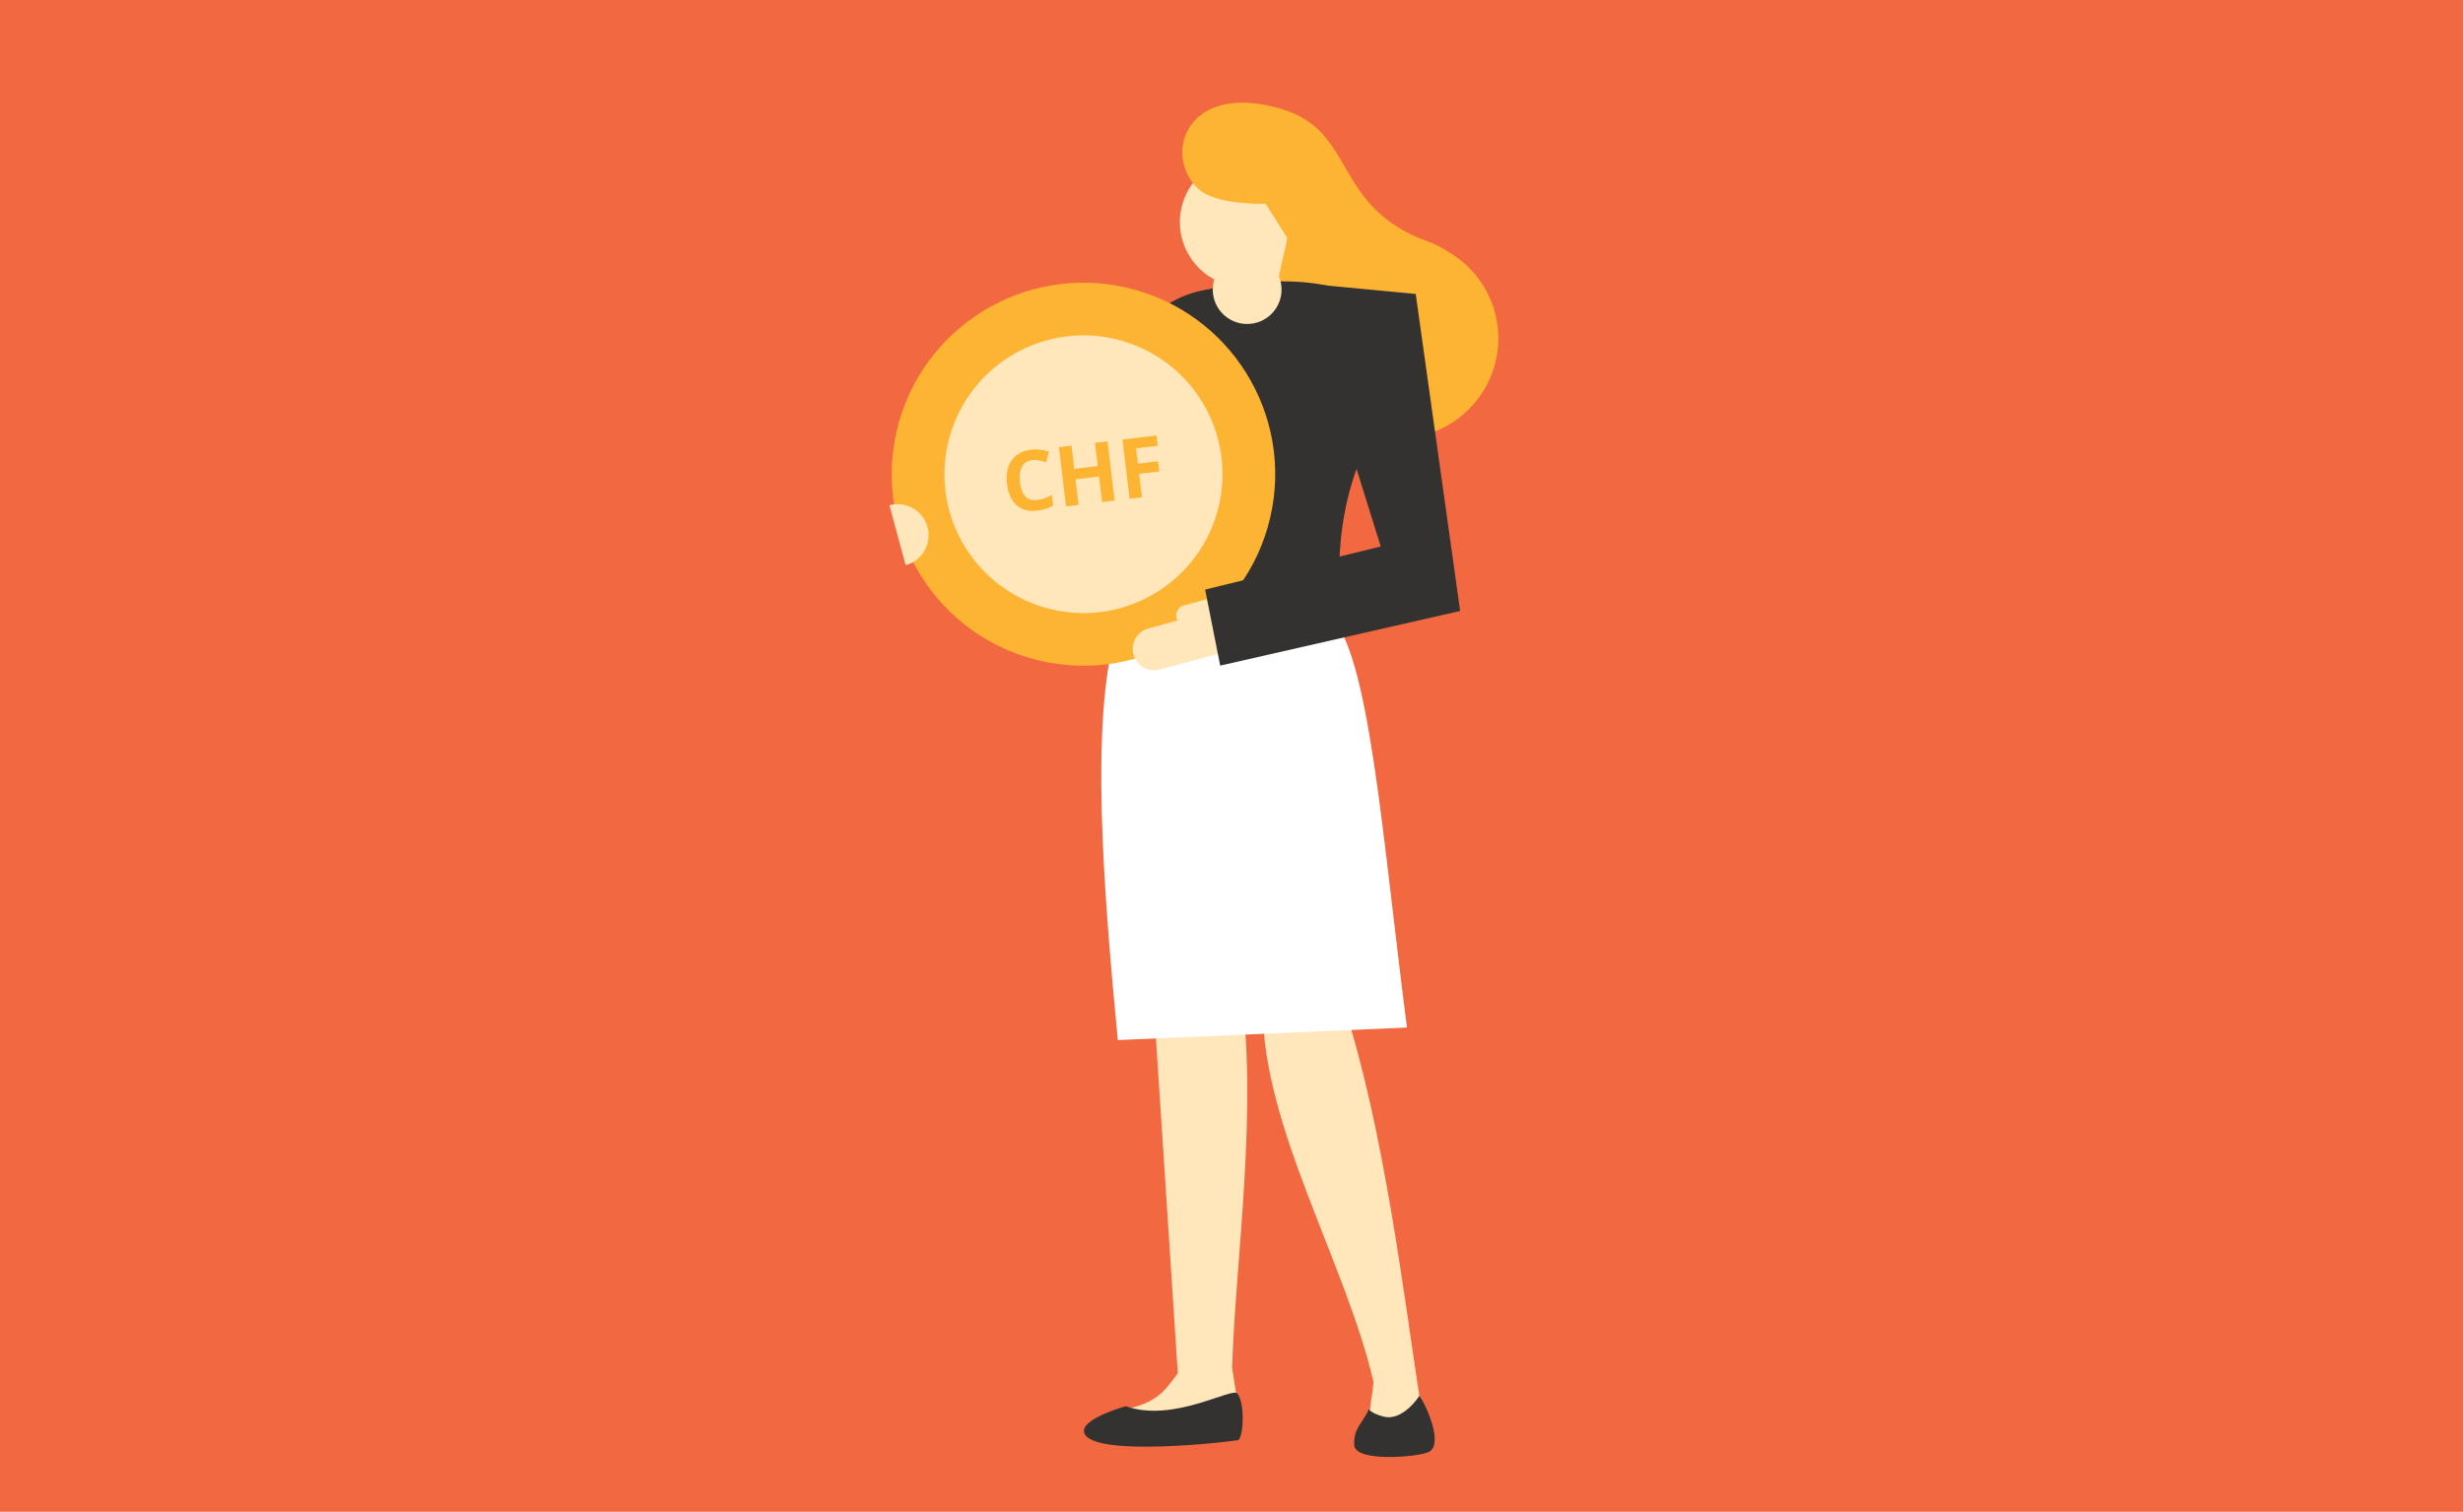 <svg xmlns="http://www.w3.org/2000/svg" width="360" height="221" viewBox="0 0 360 221" fill="none"><rect width="360" height="221" fill="#F26840"/><g clip-path="url(#clip0_1579_3347)"><path d="M176.183 68.648L167.961 136.586L172.151 200.755C172.011 200.947 171.871 201.135 171.734 201.32C171.627 201.468 171.52 201.608 171.412 201.748C171.154 202.088 170.902 202.405 170.647 202.704C170.533 202.841 170.418 202.974 170.3 203.099C168.412 205.178 165.973 205.68 163.977 206.167C162.428 206.544 161.239 206.728 160.189 208.795C160.156 208.862 160.13 208.925 160.111 208.991C159.89 209.729 160.459 210.512 161.272 210.493L179.602 209.921C180.507 209.899 181.224 209.209 181.32 208.349C181.335 208.227 181.335 208.101 181.32 207.976L180.097 199.984C180.097 199.984 180.097 199.973 180.093 199.951C180.537 184.347 184.07 161.482 181.176 143.257C181.176 143.257 198.49 109.066 198.419 108.236C198.349 107.409 176.191 68.644 176.191 68.644" fill="#FFE6BB"/><path d="M187.784 129.72C188.582 136.586 183.785 140.662 184.58 147.531C184.591 164.726 196.649 184.535 200.729 201.896C200.866 202.472 199.839 207.932 199.953 208.5C201.764 210.434 206.927 213.166 207.481 204.244C205.171 189.253 202.3 165.025 196.357 146.786L200.112 128.602L187.784 129.72Z" fill="#FFE6BB"/><path fill-rule="evenodd" clip-rule="evenodd" d="M163.216 92.067C159.25 105.212 161.327 130.451 163.382 152.05L205.648 150.215C201.997 122.046 200.138 94.983 194.303 89.996C182.011 61.302 165.015 84.78 163.212 92.067" fill="white"/><path fill-rule="evenodd" clip-rule="evenodd" d="M164.535 205.576C164.535 205.576 158.153 207.341 158.441 209.305C159.021 213.273 180.928 210.652 181.043 210.508C181.819 209.545 181.911 205.063 180.866 203.727C180.09 202.734 171.516 208.05 164.535 205.573" fill="#333231"/><path fill-rule="evenodd" clip-rule="evenodd" d="M197.943 211.276C198.083 213.823 207.507 213 208.893 212.236C210.955 211.099 208.545 205.528 207.455 204.07C207.455 204.07 205.053 207.847 202.211 207.086C199.369 206.322 200.367 205.48 199.879 206.437C198.97 208.227 197.813 208.928 197.939 211.28" fill="#333231"/><path d="M181.971 41.974C187.226 41.974 191.487 37.718 191.487 32.468C191.487 27.218 187.226 22.963 181.971 22.963C176.715 22.963 172.455 27.218 172.455 32.468C172.455 37.718 176.715 41.974 181.971 41.974Z" fill="#FFE6BB"/><path fill-rule="evenodd" clip-rule="evenodd" d="M208.423 62.48C204.088 45.492 196.513 45.17 188.334 46.2C183.124 42.383 192.95 30.977 185.005 29.788" fill="#FEB433"/><path fill-rule="evenodd" clip-rule="evenodd" d="M185.001 29.788C185.001 29.788 177.95 30.024 175.322 27.75C169.812 23.018 173.168 11.733 187.255 15.912C198.467 19.238 194.572 30.312 208.981 35.414C218.401 38.751 214.443 52.804 208.05 66.404" fill="#FEB433"/><path d="M204.366 64.089C212.448 64.089 219 57.544 219 49.471C219 41.398 212.448 34.853 204.366 34.853C196.283 34.853 189.731 41.398 189.731 49.471C189.731 57.544 196.283 64.089 204.366 64.089Z" fill="#FEB433"/><path fill-rule="evenodd" clip-rule="evenodd" d="M203.545 47.437C207.045 61.705 193.024 63.495 196.202 92.303C185.699 93.761 171.848 94.164 162.817 91.945C164.261 81.347 160.023 66.197 162.417 58.017C164.65 50.39 167.842 44.155 175.699 42.468C187.152 40.01 198.907 40.534 203.545 47.437Z" fill="#333231"/><path d="M131.057 63.022C134.542 47.957 149.594 38.57 164.672 42.051C179.753 45.532 189.151 60.568 185.666 75.629C182.181 90.694 167.129 100.081 152.051 96.6C136.974 93.123 127.572 78.087 131.057 63.022Z" fill="#FEB433"/><path d="M130 73.861C132.421 73.207 134.919 74.636 135.573 77.058C136.227 79.475 134.797 81.971 132.373 82.624L130 73.861Z" fill="#FFE6BB"/><path d="M167.865 91.864L187.721 86.496C189.384 86.046 191.099 87.028 191.549 88.693C192 90.354 191.017 92.067 189.351 92.517L169.494 97.885C167.831 98.335 166.117 97.353 165.666 95.688C165.215 94.027 166.198 92.314 167.865 91.864Z" fill="#FFE6BB"/><path d="M173.833 91.432C173.024 91.65 172.192 91.174 171.97 90.365C171.752 89.557 172.229 88.726 173.038 88.505L176.409 87.593L177.181 90.443L173.829 91.428L173.833 91.432Z" fill="#FFE6BB"/><path fill-rule="evenodd" clip-rule="evenodd" d="M201.812 79.889L176.146 86.194L178.349 97.305L213.42 89.317L206.927 42.978L189.794 41.35" fill="#333231"/><path d="M182.288 47.363C185.064 47.363 187.314 45.116 187.314 42.343C187.314 39.57 185.064 37.322 182.288 37.322C179.513 37.322 177.262 39.57 177.262 42.343C177.262 45.116 179.513 47.363 182.288 47.363Z" fill="#FFE6BB"/><path d="M138.566 64.757C141.094 53.834 152.003 47.027 162.938 49.552C173.874 52.077 180.688 62.974 178.16 73.897C175.633 84.821 164.723 91.628 153.788 89.103C142.853 86.578 136.039 75.68 138.566 64.757Z" fill="#FFE6BB"/><path d="M151.589 73.1C152.199 73.026 152.916 72.786 153.748 72.38L153.932 73.92C153.256 74.3 152.48 74.544 151.604 74.651C150.344 74.802 149.331 74.532 148.574 73.85C147.813 73.167 147.351 72.111 147.177 70.679C147.07 69.778 147.14 68.969 147.384 68.253C147.631 67.537 148.038 66.961 148.611 66.526C149.184 66.09 149.882 65.824 150.706 65.725C151.53 65.625 152.417 65.725 153.315 66.031L152.901 67.596C152.558 67.482 152.218 67.386 151.874 67.312C151.534 67.234 151.205 67.22 150.887 67.257C150.196 67.338 149.69 67.663 149.376 68.228C149.058 68.792 148.954 69.538 149.065 70.465C149.298 72.395 150.137 73.274 151.589 73.1ZM162.916 73.178L161.083 73.395L160.636 69.66L157.203 70.07L157.65 73.805L155.813 74.027L154.775 65.37L156.612 65.149L157.018 68.541L160.451 68.132L160.045 64.739L161.878 64.521L162.916 73.178ZM169.213 65.167L166.054 65.544L166.32 67.777L169.262 67.426L169.443 68.925L166.501 69.276L166.911 72.698L165.104 72.916L164.066 64.259L169.032 63.665L169.213 65.167Z" fill="#FEB433"/></g><defs><clipPath id="clip0_1579_3347"><rect width="89" height="198" fill="white" transform="translate(130 15)"/></clipPath></defs></svg>